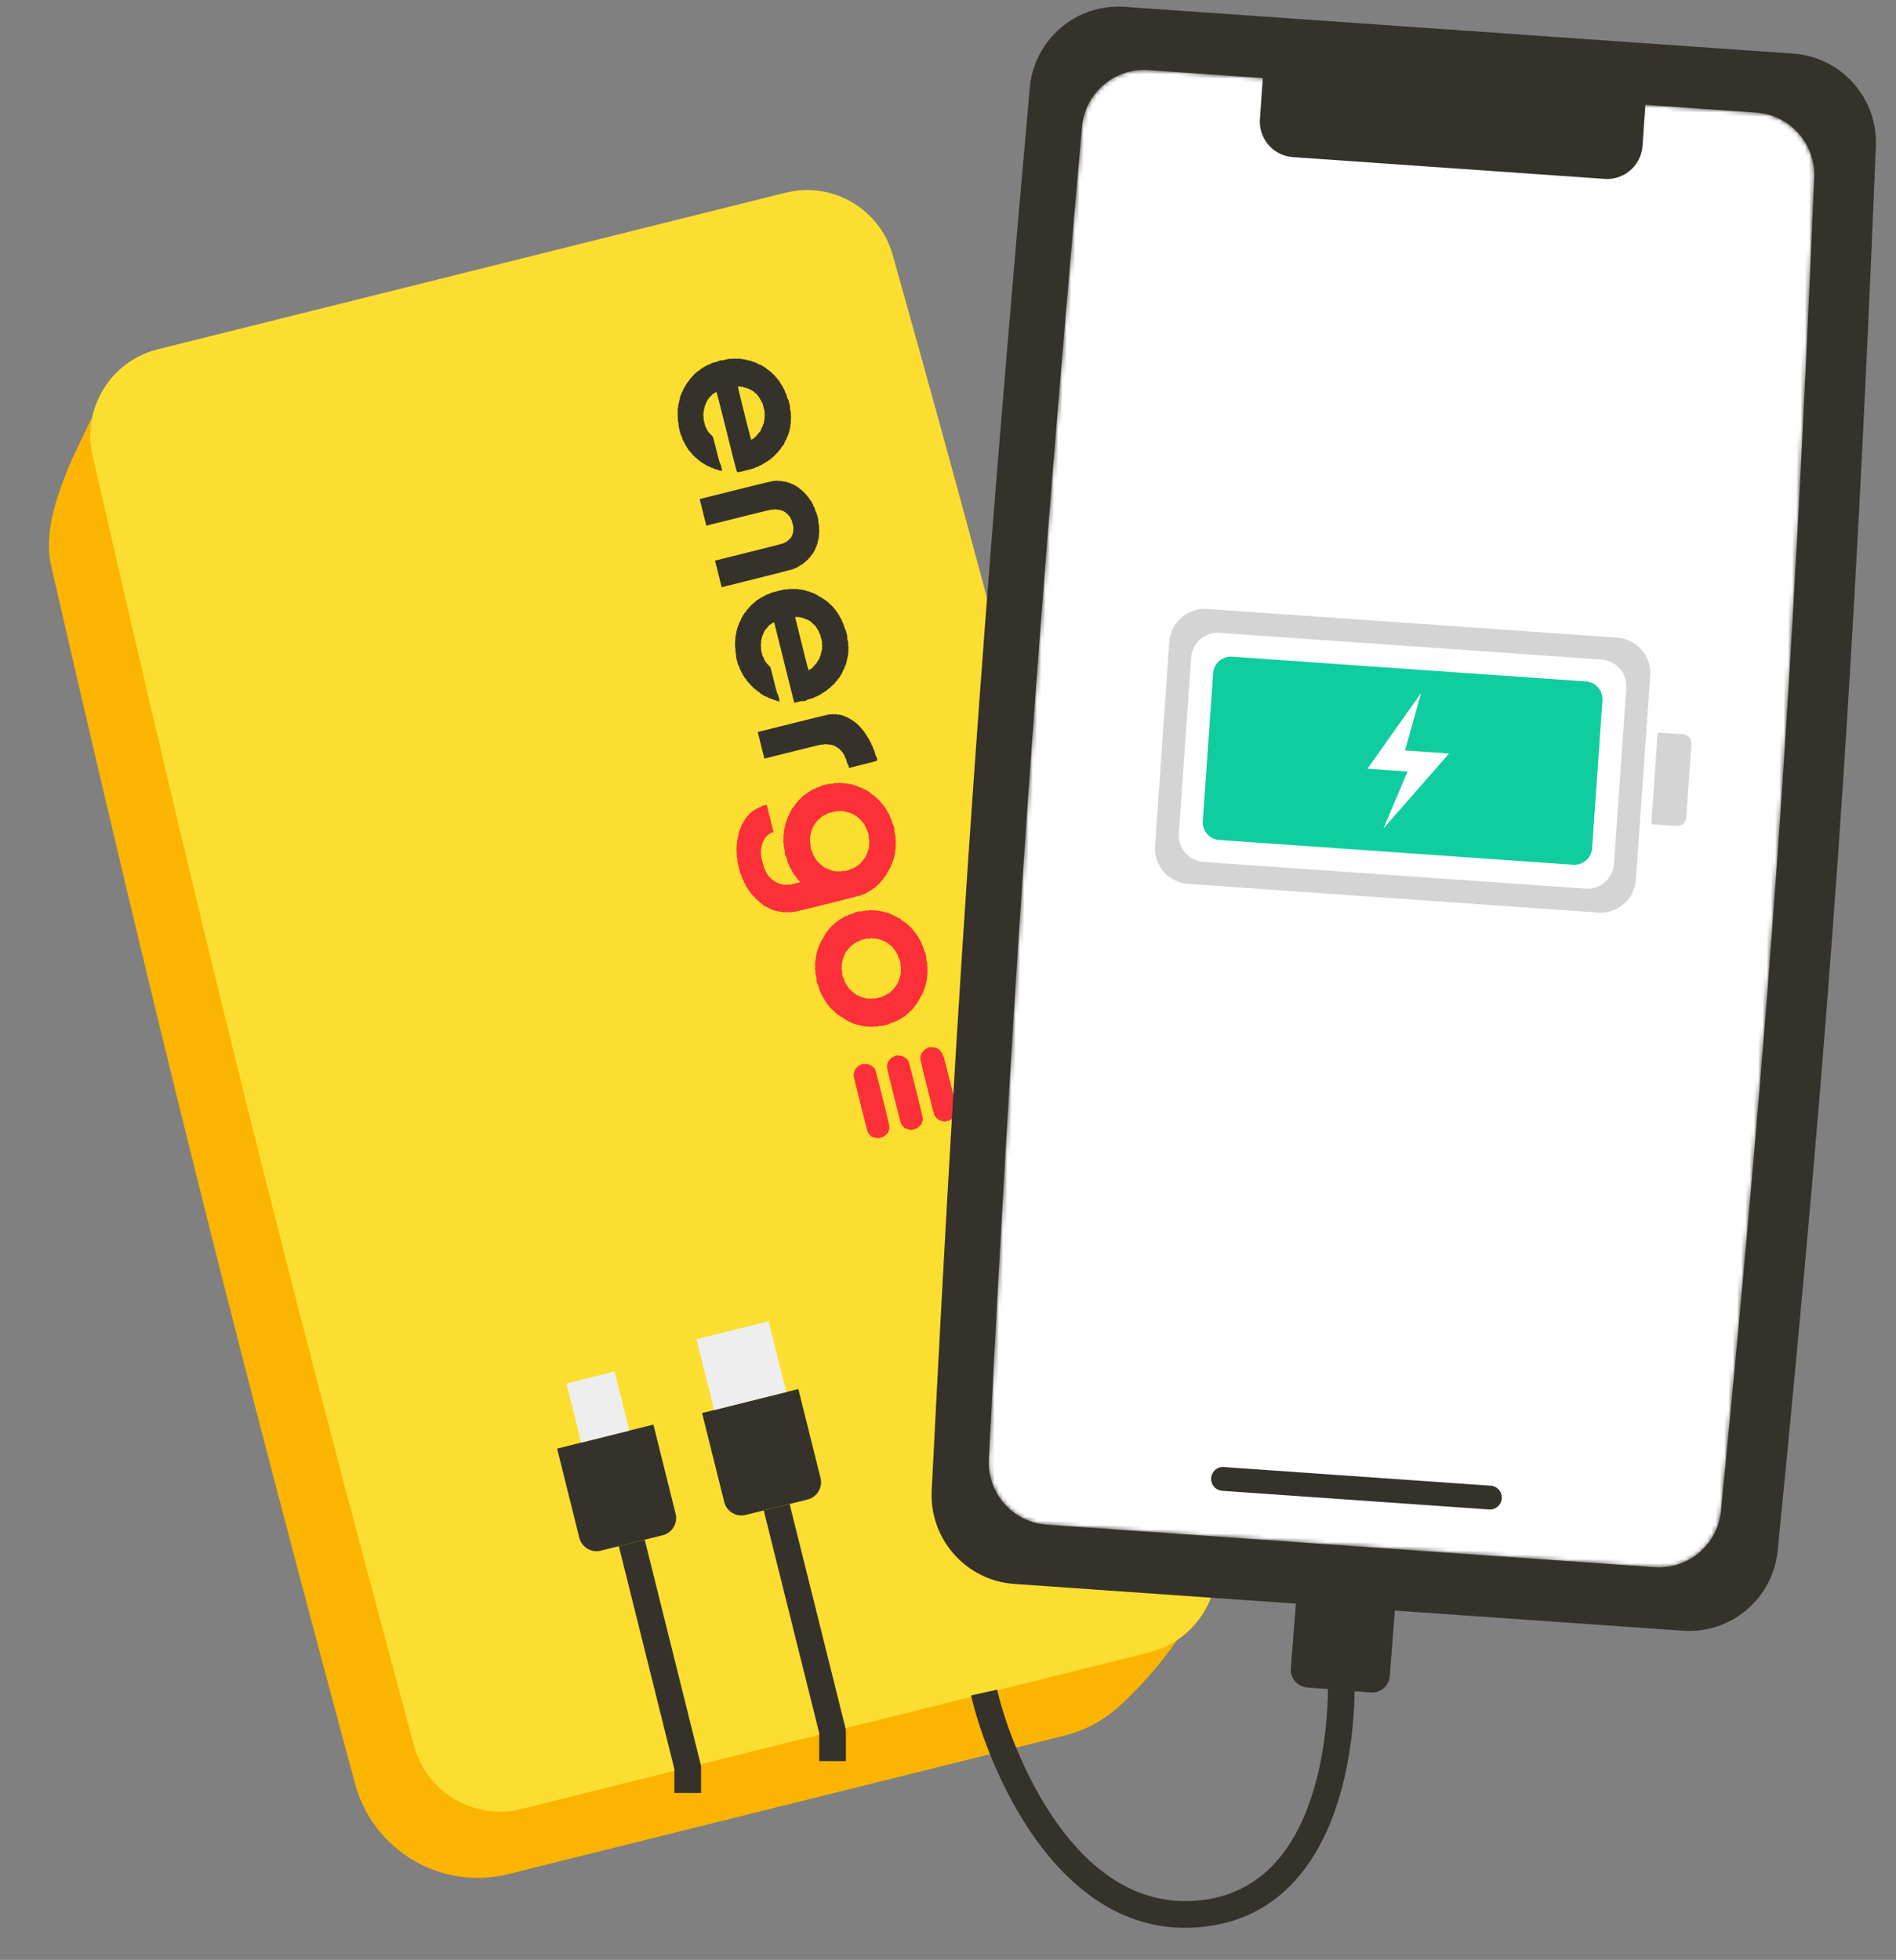 <svg fill="none" height="462" width="447" xmlns="http://www.w3.org/2000/svg" xmlns:xlink="http://www.w3.org/1999/xlink"><rect width="100%" height="100%" fill="#808080" stroke="none"/><mask id="a" height="354" maskUnits="userSpaceOnUse" width="195" x="233" y="16"><path d="m255.084 29.884c.702-7.971 7.661-13.929 15.641-13.37l143.362 10.028c7.92.554 13.965 7.326 13.632 15.261-5.169 123.433-10.467 196.8-21.98 314.406-.774 7.906-7.703 13.776-15.624 13.222l-143.366-10.029c-7.976-.557-14.039-7.421-13.628-15.409 6.239-121.408 11.454-194.796 21.963-314.11z" fill="#fff"/></mask><path d="m12.08 133.474c-1.854-8.07 1.34-16.922 5.085-25.664 3.744-7.494 8.432-19.877 16.23-21.819l131.657-20.911c15.704-3.91 31.699 5.38 36.071 20.967 30.796 109.801 60.051 173.775 83.436 280.421 2.421 11.043-13.241 29.258-21.238 36.218a29.777 29.777 0 0 1 -12.393 6.442l-131.043 32.634c-15.825 3.941-31.919-5.527-36.17-21.278-29.209-108.214-46.888-179.353-71.635-287.01z" fill="#fbb500"/><path d="m21.824 107.388c-2.547-11.13 4.279-22.282 15.353-25.044l148.047-36.924c10.985-2.74 22.175 3.777 25.24 14.68 33.055 117.58 51.024 190.396 75.909 304.584 2.412 11.068-4.41 22.075-15.398 24.815l-148.051 36.927c-11.071 2.761-22.328-3.876-25.306-14.894-31.337-115.968-49.388-188.758-75.794-304.144z" fill="#fcde31"/><path clip-rule="evenodd" d="m210.542 194.374c-.049.012-.16-.292-.273-.746s-.224-.758-.273-.746c-.046.012-.138-.206-.209-.49s-.164-.502-.209-.49c-.045.011-.111-.095-.146-.235-.035-.141-.1-.247-.145-.235-.046.011-.121-.133-.167-.32-.047-.188-.122-.332-.167-.321-.045.012-.111-.094-.146-.235-.035-.14-.1-.246-.145-.235-.045.012-.101-.056-.124-.149-.024-.094-.08-.161-.125-.15s-.101-.056-.124-.15-.079-.161-.124-.15-.101-.056-.125-.15c-.023-.093-.079-.161-.124-.15-.045.012-.101-.056-.124-.149-.024-.094-.08-.161-.125-.15s-.101-.056-.124-.15-.079-.161-.124-.15-.099-.048-.12-.131-.125-.188-.232-.233-.209-.142-.228-.215c-.018-.073-.12-.169-.227-.214s-.207-.134-.223-.197-.259-.255-.541-.427c-.282-.171-.524-.354-.536-.404-.03-.121-1.333-.938-1.45-.909-.049.012-.269-.095-.489-.239-.22-.145-.45-.25-.511-.235-.061.016-.183-.035-.272-.113-.088-.077-.218-.126-.288-.109-.07.018-.2-.031-.288-.109-.088-.077-.226-.124-.306-.104s-.155-.002-.167-.049-.087-.069-.167-.049-.218-.027-.306-.104c-.088-.078-.226-.125-.306-.105s-.156-.002-.167-.049c-.012-.046-.132-.057-.267-.023-.135.033-.255.023-.267-.024s-.095-.067-.185-.045c-.09.023-.173.003-.185-.044s-.132-.057-.267-.024c-.135.034-.255.023-.267-.024-.012-.046-.132-.057-.267-.023-.135.033-.255.023-.267-.024-.011-.047-.132-.058-.267-.024s-.255.023-.267-.024c-.011-.047-.205-.039-.43.017-.226.056-.419.064-.431.017-.012-.05-.294-.017-.676.078-.383.096-.664.128-.677.079-.013-.053-.485.03-1.249.221-.765.191-1.221.338-1.208.391.012.049-.224.147-.552.229-.327.081-.564.179-.552.228.012.047-.197.139-.47.207s-.482.161-.47.208-.09.113-.225.146c-.135.034-.236.1-.224.147s-.089.113-.225.146c-.135.034-.236.1-.224.147s-.089.112-.225.146c-.135.034-.236.1-.224.147.012.046-.052.103-.143.126-.09.022-.154.079-.142.126.012.046-.09.112-.225.146s-.236.1-.224.146c.012.047-.044.102-.125.122-.08.02-.179.126-.221.236s-.141.216-.221.236-.136.075-.125.121c.012.047-.044.102-.124.122s-.18.126-.222.236c-.041.11-.133.214-.203.231-.07.018-.162.122-.203.232-.042.11-.126.212-.187.227-.061.016-.215.217-.341.447-.126.231-.27.429-.32.442-.116.029-.883 1.362-.853 1.483.013.05-.115.324-.283.609-.169.284-.294.568-.278.631s-.031.188-.105.278c-.073.09-.118.223-.1.296s-.027.206-.1.296-.116.232-.095.315c.02.084.001.161-.045.172-.045.011-.062.097-.039.191s.006.179-.039.191c-.045.011-.063.097-.04.19.023.094.006.18-.039.191s-.063.097-.04.191c.024.093.006.179-.039.19-.045.012-.063.097-.04.191.024.094.006.179-.039.191-.045.011-.053.135-.018.276.035.14.026.264-.019.275-.045.012-.062.097-.039.191s.005.18-.04.191-.043.173.003.361c.047.187.048.349.003.361-.045.011-.053.135-.018.275.035.141.027.265-.018.276-.046.012-.025.248.045.532.071.283.091.519.046.531-.049.012.003.361.13.871.127.511.179.86.13.872-.045.011-.034.212.024.446.059.234.143.417.188.406.05-.013.174.348.316.916.141.567.265.928.315.916.046-.012.138.206.209.49s.164.502.209.49c.045-.011.111.095.146.235.035.141.1.246.146.235.045-.011.12.133.166.32.047.188.122.332.167.32.045-.011.111.095.146.235.035.141.1.247.145.235.045-.011.101.057.124.15.024.094.08.161.125.15s.101.056.124.15c.023.093.079.161.124.15.046-.012.111.094.146.235.035.14.101.246.146.235.045-.012.098.047.119.131.021.083.125.188.232.233s.212.15.233.233c.034.139-.072.179-1.273.479-.819.204-1.318.295-1.332.241-.011-.046-.205-.039-.43.017-.226.056-.419.064-.431.017s-.132-.057-.267-.024c-.135.034-.255.023-.267-.023-.012-.047-.095-.067-.185-.045-.09.023-.173.003-.185-.044s-.087-.069-.167-.049-.218-.027-.306-.104c-.088-.078-.208-.129-.267-.115-.149.038-1.642-.914-1.681-1.071-.018-.071-.069-.12-.114-.108-.045.011-.099-.048-.12-.131-.021-.084-.125-.189-.232-.234a.487.487 0 0 1 -.254-.318c-.032-.13-.095-.228-.14-.216-.045.011-.111-.095-.146-.235-.035-.141-.1-.246-.145-.235-.046.011-.13-.171-.188-.405-.059-.235-.143-.417-.188-.406-.052.013-.238-.604-.507-1.682-.268-1.078-.394-1.71-.342-1.723.045-.011.044-.174-.003-.361s-.048-.35-.003-.361.053-.135.018-.276c-.035-.14-.027-.264.018-.275.045-.012.063-.098.04-.191-.024-.094-.006-.18.039-.191s.063-.097.04-.191c-.024-.093-.006-.179.039-.19s.063-.097.04-.191c-.024-.094-.006-.179.039-.191.045-.011.068-.078.05-.149-.042-.168.838-1.7 1-1.74.068-.017.115-.069.103-.116s.053-.104.143-.126c.09-.023.154-.079.142-.126-.011-.047.09-.113.225-.147.135-.033.236-.099.224-.146s.163-.131.388-.187l.41-.102-.806-3.235-.807-3.235-.655.163c-.382.095-.646.199-.634.249.012.046-.163.131-.388.187s-.4.14-.388.187c.011.047-.127.122-.307.167s-.318.12-.306.167-.089.112-.225.146c-.135.034-.236.1-.224.147.012.046-.089.112-.224.146-.136.034-.237.1-.225.146.012.047-.052.104-.143.126-.09.023-.154.08-.142.126.012.047-.044.102-.125.122-.08.02-.179.126-.221.236s-.133.214-.203.231c-.07.018-.162.122-.203.232-.042.11-.124.212-.182.226-.129.032-1.267 1.991-1.233 2.124.012.052-.061.23-.163.395-.103.164-.173.352-.157.417.016.064-.031.191-.104.281s-.116.231-.096.315c.021.083.001.16-.044.171-.045.012-.062.098-.039.191.023.094.005.18-.04.191s-.062.097-.039.191c.023.093.006.179-.04.19-.045.011-.062.097-.039.191s.006.179-.039.191c-.045.011-.063.097-.04.19.023.094.006.18-.039.191s-.063.097-.04.191c.024.093.006.179-.039.19-.045.012-.054.136-.019.276.035.141.027.265-.018.276s-.053.135-.018.276c.035.14.027.264-.018.276-.045.011-.054.135-.019.276.035.14.027.264-.018.275-.045.012-.043.174.003.361.047.188.048.35.003.361s-.034.212.024.446c.059.234.07.435.025.446-.047.012-.019.276.066.617.085.34.114.604.067.616-.052.013.074.645.342 1.723.269 1.078.455 1.695.507 1.682.046-.011.145.235.23.576.085.34.184.587.23.575.045-.011.13.171.188.406.059.234.143.416.188.405s.12.133.167.32.122.331.167.32.11.094.145.235c.035.14.101.246.146.235s.111.094.146.235c.035.14.1.246.145.235s.101.056.124.15c.024.093.08.161.125.15.045-.012.11.094.145.234.035.141.101.247.146.235.045-.011.101.057.124.15.024.094.079.161.125.15.045-.011.098.048.119.131s.125.188.232.233c.107.046.212.15.232.234.021.083.075.142.12.131s.099.048.12.131.125.188.232.233.209.142.227.215c.019.073.121.169.228.214s.207.134.223.198c.016.063.213.226.438.361s.42.288.433.34c.03.122.711.55.828.521.05-.013.317.124.595.303.278.18.554.314.615.299s.182.036.271.114c.088.077.226.124.306.104s.155.002.167.049c.011.047.095.067.185.044.09-.022.173-.002.185.044.011.047.095.067.185.045.09-.023.173-.003.185.044.011.047.095.067.185.044.09-.022.173-.002.185.044.011.047.132.058.267.024.135-.033.255-.023.267.024.011.047.095.067.185.044.09-.022.173-.002.185.045.011.047.168.048.348.003.181-.045.338-.043.349.004.012.046.169.048.349.003s.337-.043.349.003c.012.048.239.031.512-.037s.501-.085.513-.037c.014.056 2.779-.603 8.129-1.938 5.351-1.334 8.101-2.051 8.087-2.107-.012-.047.197-.14.47-.208s.482-.16.47-.207.126-.122.306-.167c.181-.045.318-.12.307-.167-.012-.047.089-.113.224-.146.135-.034.236-.1.225-.147-.012-.047.089-.113.224-.146.135-.034.236-.1.225-.147-.012-.046.089-.112.224-.146s.236-.1.225-.146c-.012-.047.052-.104.142-.126.09-.023.154-.08.143-.126-.012-.047.052-.104.142-.126.09-.023.155-.08.143-.126-.012-.047.052-.104.143-.126.09-.023.154-.08.142-.126-.012-.047.044-.102.125-.122.08-.02.179-.126.221-.236s.133-.214.203-.231c.07-.018.162-.122.203-.232.042-.11.127-.212.189-.228.062-.015.187-.169.279-.341.091-.172.206-.322.256-.335.119-.029 1.614-2.631 1.583-2.754-.013-.052.061-.229.163-.394s.173-.353.157-.417c-.016-.065.031-.191.104-.281s.118-.223.1-.296.027-.207.1-.297c.074-.09.117-.231.096-.315-.021-.083-.001-.16.044-.172.045-.011.063-.097.039-.19-.023-.094-.005-.18.04-.191s.063-.097.039-.191c-.023-.093-.005-.179.04-.19.045-.012.053-.136.018-.276-.035-.141-.027-.265.018-.276s.063-.097.04-.191c-.024-.093-.006-.179.039-.19.045-.012.053-.136.018-.276-.035-.141-.026-.265.019-.276s.053-.135.018-.276c-.035-.14-.027-.264.018-.276.045-.011.044-.173-.003-.361-.047-.187-.048-.349-.003-.36.045-.012.034-.212-.024-.447-.058-.234-.069-.434-.024-.446.049-.012-.003-.361-.13-.871-.128-.511-.18-.86-.131-.872.048-.012.011-.304-.088-.702-.099-.397-.204-.672-.251-.66zm7.468 29.966c-.048.012-.159-.292-.272-.746-.114-.454-.225-.758-.273-.746-.046.012-.139-.206-.209-.49-.071-.284-.164-.502-.21-.49-.045.011-.11-.095-.145-.235-.035-.141-.101-.246-.146-.235s-.12-.133-.167-.32c-.046-.188-.121-.332-.166-.32-.045.011-.101-.057-.125-.15-.023-.094-.079-.161-.124-.15s-.111-.095-.146-.235-.1-.246-.145-.235-.101-.056-.124-.15c-.024-.093-.08-.161-.125-.15-.045.012-.101-.056-.124-.149-.023-.094-.079-.162-.124-.15-.045.011-.101-.057-.125-.15-.023-.094-.079-.161-.124-.15s-.101-.056-.124-.15c-.024-.093-.08-.161-.125-.15-.045.012-.099-.047-.119-.131-.021-.083-.126-.188-.233-.233-.106-.045-.207-.135-.223-.199-.016-.065-.167-.197-.335-.295-.167-.097-.316-.221-.329-.275-.014-.054-.302-.269-.641-.477-.339-.209-.627-.422-.64-.475-.031-.124-.292-.288-.411-.258-.051.013-.367-.153-.702-.367-.335-.215-.652-.38-.704-.367s-.227-.066-.388-.175-.344-.185-.406-.17c-.062.016-.185-.035-.273-.113-.088-.077-.226-.124-.306-.104-.081.02-.156-.002-.167-.049-.012-.047-.095-.067-.185-.044-.09.022-.174.002-.185-.044-.012-.047-.095-.067-.185-.045-.09.023-.174.003-.185-.044-.012-.047-.095-.067-.185-.044-.09.022-.174.002-.185-.044-.012-.047-.095-.067-.185-.045-.091.023-.174.003-.185-.044-.012-.047-.132-.058-.267-.024s-.256.023-.267-.024c-.012-.047-.095-.066-.185-.044s-.174.003-.185-.044c-.012-.047-.169-.049-.349-.004s-.337.044-.349-.003-.132-.058-.267-.024-.255.023-.267-.024-.239-.03-.512.038-.501.084-.513.037c-.012-.05-.321-.01-.758.099s-.746.149-.758.098c-.013-.05-.322-.01-.759.099s-.728.219-.716.269c.013.051-.279.16-.716.269-.436.109-.728.219-.715.269.011.047-.198.14-.471.208-.272.068-.481.16-.47.207.012.047-.089.113-.224.147s-.236.099-.225.146c.012.047-.126.122-.306.167s-.318.12-.306.167c.011.047-.053.103-.143.126-.09.022-.154.079-.143.126.012.047-.089.113-.224.146-.135.034-.236.1-.224.147.011.047-.053.103-.143.126-.09.022-.154.079-.143.126.012.047-.052.103-.142.126-.09.022-.154.079-.143.126.012.046-.052.103-.142.126-.09.022-.155.079-.143.126.012.046-.052.103-.143.126-.09.022-.154.079-.142.126.012.046-.044.101-.125.121-.08.02-.179.126-.221.236s-.126.213-.188.228-.188.169-.279.341-.207.323-.257.335c-.127.032-1.855 3.058-1.822 3.192.015.06-.032.183-.106.273-.073.09-.12.216-.104.281.017.064-.054.252-.157.417-.102.165-.17.361-.152.436.019.075-.003.145-.048.156-.045.012-.063.097-.039.191.023.094.005.18-.04.191s-.063.097-.039.19c.023.094.005.18-.04.191s-.062.097-.039.191.005.179-.04.191c-.045.011-.062.097-.039.19.023.094.006.18-.04.191-.045.011-.053.135-.018.276.035.14.027.264-.018.276-.045.011-.063.097-.039.19.023.094.005.18-.04.191s-.044.174.003.361.048.35.003.361-.044.174.003.361.048.35.003.361-.034.212.024.446c.059.234.069.435.024.446-.049.012.003.361.131.872.127.51.179.859.13.871-.046.012-.025.248.045.532.071.283.164.501.21.49.049-.012.173.348.315.916.141.568.265.928.315.916.045-.011.13.171.188.405s.143.417.188.405c.045-.011.12.133.167.321.047.187.122.331.167.32.045-.012.11.094.145.235.035.14.101.246.146.235.045-.012.11.094.145.235.035.14.101.246.146.235.045-.012.11.094.145.235.035.14.101.246.146.234.045-.011.101.057.124.15.024.094.08.161.125.15s.101.056.124.15.079.161.124.15.101.056.125.15c.023.093.079.161.124.149.045-.011.099.048.12.132.02.083.125.188.232.233s.209.141.227.214.121.17.228.215.209.142.227.214c.018.073.121.17.228.215.106.045.206.131.221.192.033.133 2.979 1.994 3.107 1.962.05-.013.222.066.384.175.161.109.344.186.406.17.062-.015.185.036.273.113.088.078.226.125.306.105s.155.002.167.048c.012.047.095.067.185.045.09-.023.174-.003.185.044.012.047.095.067.185.044.09-.022.174-.002.185.044.012.047.095.067.185.045.09-.023.174-.003.185.044.012.047.095.067.185.044.09-.022.174-.002.185.045.012.046.095.066.185.044.09-.023.174-.003.185.044.012.047.132.058.267.024s.255-.023.267.024.132.057.267.024c.135-.034.255-.023.267.023.012.047.169.049.349.004s.337-.043.349.003c.011.047.205.04.43-.017.225-.056.419-.063.431-.017.012.05.294.017.676-.078.383-.095.664-.128.677-.078.013.052.43-.017 1.086-.181.655-.163 1.056-.298 1.043-.35-.012-.05.252-.154.634-.249s.646-.199.634-.248c-.012-.047.163-.131.388-.188.225-.056.4-.14.389-.187-.012-.047.126-.122.306-.167s.318-.12.306-.167c-.011-.046.09-.112.225-.146s.236-.1.224-.146c-.011-.047.09-.113.225-.147s.236-.099.224-.146.053-.104.143-.126c.09-.023.154-.079.142-.126-.011-.047.053-.104.143-.126.09-.023.154-.079.142-.126-.011-.047.053-.104.143-.126.09-.023.154-.079.143-.126-.012-.047.052-.104.142-.126.09-.023.154-.079.143-.126-.012-.047.052-.104.142-.126.09-.023.155-.079.143-.126s.044-.102.124-.122c.081-.02.18-.126.222-.236.041-.109.126-.212.188-.228.062-.015.188-.168.279-.34s.207-.323.257-.336c.127-.031 1.855-3.058 1.822-3.191-.016-.06.032-.183.105-.273.074-.09.119-.224.101-.297-.019-.073.026-.206.1-.296.073-.09.118-.223.1-.296s.027-.206.1-.296.116-.232.095-.315c-.02-.084 0-.161.045-.172.045-.012.062-.097.039-.191s-.006-.179.039-.191c.046-.011.063-.097.04-.19-.023-.094-.006-.18.039-.191s.063-.097.04-.191c-.023-.093-.006-.179.039-.19.045-.012.054-.136.019-.276-.035-.141-.027-.265.018-.276s.053-.135.018-.276c-.035-.14-.027-.264.018-.276.045-.011.054-.135.019-.276-.035-.14-.027-.264.018-.275.045-.012.044-.174-.003-.361-.047-.188-.048-.35-.003-.361s.034-.212-.024-.446c-.059-.234-.07-.435-.025-.446.049-.013.005-.333-.109-.787-.113-.454-.157-.775-.109-.787.049-.012.004-.332-.109-.786s-.224-.758-.273-.746zm4.388 24.586c-.045.011-.129-.171-.188-.405-.058-.235-.143-.417-.188-.406-.045.012-.101-.056-.124-.149-.023-.094-.079-.162-.124-.15-.045.011-.097-.038-.114-.109-.056-.223-1.137-.845-1.369-.787-.114.028-.216.013-.228-.034-.011-.047-.132-.058-.267-.024s-.255.023-.267-.024c-.011-.047-.205-.039-.43.017-.226.056-.4.141-.389.188.012.046-.126.121-.306.166s-.318.12-.306.167c.011.047-.053.104-.143.126-.09.023-.154.079-.142.126.011.047-.036.099-.104.116-.163.041-.678.937-.636 1.106.018.072-.004.139-.049.15-.045.012-.063.097-.04.191.024.094.006.18-.039.191-.054.013.498 2.347 1.615 6.831 1.118 4.483 1.726 6.803 1.78 6.79.045-.011.101.056.124.15.023.093.079.161.124.149.045-.011.099.048.12.132.021.083.125.188.232.233s.211.15.232.233c.022.089.099.137.184.115.08-.02.218.027.306.105.088.077.226.124.306.104s.155.002.167.049.095.067.185.044c.09-.022.173-.002.185.045.013.051.349.003.84-.12.492-.122.811-.238.798-.289-.012-.047.081-.111.206-.142a.456.456 0 0 0 .304-.256c.041-.11.124-.212.184-.227.14-.035.414-.512.378-.658-.015-.062.032-.186.105-.276s.116-.232.096-.315c-.021-.084-.001-.161.044-.172.045-.012.025-.248-.046-.532-.07-.283-.091-.519-.045-.531.054-.013-.427-2.063-1.404-5.979-.976-3.916-1.513-5.953-1.567-5.939zm-17.577-51.679c-.047.012-.018.276.066.617.085.34.114.604.067.616-.045.011-.053.136-.018.276s.027.265-.018.276-.054.135-.019.276c.035.14.027.264-.018.275-.045.012-.063.097-.039.191.023.094.005.18-.04.191s-.065.088-.044.172c.021.083-.022.225-.095.315-.074.09-.12.216-.104.281.016.064-.055.252-.157.417-.103.165-.176.343-.163.396.032.125-.368.821-.489.851-.051.013-.167.164-.259.336-.091.172-.216.325-.278.341-.062.015-.147.118-.189.228-.041.11-.141.216-.221.236s-.136.075-.125.121c.012.047-.052.104-.142.126-.09.023-.154.079-.143.126.012.047-.089.113-.224.147-.135.033-.236.099-.225.146.012.047-.089.113-.224.147-.135.033-.236.099-.225.146.012.049-.224.146-.552.228-.327.082-.564.18-.552.228.013.051-.279.16-.716.269-.436.109-.745.149-.758.099-.012-.047-.24-.031-.513.037-.272.068-.5.085-.512.038s-.169-.049-.349-.004-.337.044-.349-.003c-.011-.047-.132-.058-.267-.024s-.255.023-.267-.024c-.011-.047-.094-.067-.185-.044-.09.022-.173.002-.185-.044-.011-.047-.086-.069-.166-.049-.081.02-.218-.027-.307-.105-.088-.077-.211-.128-.273-.112-.062.015-.245-.061-.406-.17s-.335-.188-.386-.175c-.121.03-.8-.397-.832-.522-.013-.053-.161-.176-.329-.274-.168-.097-.318-.23-.334-.294-.016-.065-.117-.155-.224-.2s-.211-.15-.232-.233-.075-.142-.12-.131-.101-.056-.124-.15-.079-.161-.124-.15c-.045.012-.111-.094-.146-.235-.035-.14-.1-.246-.145-.235-.045.012-.111-.094-.146-.235-.035-.14-.1-.246-.145-.235-.047.012-.146-.235-.231-.575-.085-.341-.184-.587-.23-.576-.047.012-.146-.235-.231-.575-.085-.341-.113-.605-.066-.616.046-.012.018-.276-.067-.617-.085-.34-.113-.604-.067-.616.045-.011.044-.174-.003-.361-.046-.187-.048-.35-.003-.361s.063-.097.04-.191c-.023-.093-.006-.179.039-.19.045-.012.063-.097.04-.191-.024-.094-.006-.18.039-.191s.063-.097.04-.19c-.024-.094-.006-.18.039-.191s.065-.089.044-.172c-.02-.083.023-.225.096-.315s.121-.213.106-.274c-.036-.144.848-1.682.986-1.717.059-.014.14-.116.182-.226s.141-.216.221-.236c.081-.02.137-.074.125-.121s.052-.104.142-.126c.091-.023.155-.079.143-.126s.053-.104.143-.126c.09-.023.154-.079.142-.126-.011-.047.053-.104.143-.126.09-.023.154-.079.142-.126-.011-.047.09-.113.225-.147.135-.033.236-.099.224-.146-.011-.047.163-.131.389-.187.225-.056.4-.141.388-.188-.013-.053.443-.2 1.207-.391s1.237-.274 1.25-.221c.011.046.205.039.43-.017.226-.057.42-.064.431-.017.012.046.132.057.267.023.135-.033.255-.022.267.024.012.047.095.067.185.045.09-.023.173-.003.185.044s.095.067.185.044c.09-.022.173-.002.185.044.012.047.095.067.185.045.09-.023.173-.003.185.044s.087.069.167.049.218.027.306.104c.088.078.208.129.267.115.138-.035 1.641.908 1.677 1.052.015.061.115.147.222.192s.211.15.232.233c.021.084.074.143.119.131.045-.011.101.057.125.15.023.094.079.161.124.15s.101.056.124.15c.024.094.08.161.125.15s.101.056.124.15c.023.093.079.161.124.149.045-.011.12.133.167.321.047.187.122.331.167.32.045-.012.138.206.209.49s.164.502.209.49c.048-.012.153.264.252.661s.136.69.088.701zm7.469 29.967c-.047.011-.019.275.066.616s.114.605.067.616c-.045.012-.053.136-.018.276.035.141.026.265-.019.276s-.053.135-.018.276c.035.14.027.264-.018.276-.045.011-.063.097-.04.19.024.094.006.18-.039.191s-.065.089-.044.172c.02.083-.022.225-.096.315-.073.09-.118.223-.1.296s-.027.206-.1.296-.121.214-.106.275c.034.135-.6 1.258-.729 1.29-.05.013-.166.164-.257.336-.091.171-.225.327-.297.345s-.121.071-.11.118c.012.046-.052.103-.142.126-.09.022-.155.079-.143.126.012.046-.052.103-.142.126-.091.022-.155.079-.143.126.012.046-.053.103-.143.126-.09.022-.154.079-.142.126.011.046-.126.121-.307.166-.18.045-.318.12-.306.167s-.163.131-.388.187c-.225.057-.4.141-.388.188.013.052-.389.187-1.044.35-.655.164-1.073.233-1.086.181-.011-.047-.205-.039-.431.017-.225.056-.419.064-.43.017-.012-.047-.169-.049-.349-.004s-.337.044-.349-.003-.095-.067-.185-.044c-.09.022-.173.002-.185-.045-.012-.046-.095-.066-.185-.044-.09.023-.173.003-.185-.044s-.095-.067-.185-.044c-.09.022-.173.002-.185-.045s-.08-.07-.152-.052-.263-.057-.424-.166-.335-.188-.385-.175c-.128.032-1.216-.662-1.249-.797-.015-.061-.115-.147-.222-.192s-.21-.142-.228-.215-.12-.169-.227-.214-.212-.15-.232-.234c-.021-.083-.075-.142-.12-.131s-.101-.056-.124-.15c-.024-.093-.08-.161-.125-.149-.045.011-.11-.095-.145-.235-.035-.141-.101-.247-.146-.235-.045.011-.11-.095-.145-.235-.035-.141-.101-.247-.146-.235-.047.011-.145-.235-.23-.576-.085-.34-.184-.587-.231-.575-.046.011-.145-.235-.23-.576-.085-.34-.113-.605-.067-.616.047-.012.019-.276-.066-.617-.085-.34-.114-.604-.067-.616.045-.011.053-.135.018-.276-.035-.14-.026-.264.019-.276.045-.011.053-.135.018-.275-.035-.141-.027-.265.018-.276s.063-.097.039-.191c-.023-.093-.005-.179.04-.191.045-.011.063-.097.039-.19-.023-.094-.005-.18.04-.191s.067-.082.048-.156c-.019-.075.05-.272.152-.436.103-.165.176-.343.163-.396-.034-.133.617-1.246.747-1.278.059-.015.141-.117.182-.226.042-.11.133-.214.204-.232.07-.017.161-.122.203-.232.042-.109.141-.216.221-.236s.136-.074.125-.121c-.012-.047.052-.104.142-.126.09-.023.155-.079.143-.126s.089-.113.224-.146c.135-.034.237-.1.225-.147s.089-.113.224-.146c.135-.034.236-.1.225-.147-.012-.047.197-.139.47-.207s.482-.161.47-.208c-.013-.052.334-.174.88-.31s.909-.191.922-.139c.012.047.239.03.512-.038s.501-.085.513-.037c.012.047.132.057.267.024.135-.034.255-.023.267.023.012.047.132.058.267.024.135-.033.255-.023.267.024.011.047.095.067.185.044.09-.022.173-.002.185.045.011.046.095.066.185.044.09-.023.173-.003.185.044.011.047.08.071.152.053s.263.056.424.165.334.188.385.175c.12-.029 1.214.658 1.245.782.013.052.161.175.329.273.168.097.321.238.339.313.019.075.071.127.116.116.045-.012.101.056.124.149.024.094.08.162.125.15.045-.011.101.056.124.15s.079.161.124.15.111.094.146.235c.035.14.1.246.146.235.045-.011.11.094.145.235.035.14.101.246.146.235.046-.012.145.235.23.575.085.341.184.588.23.576.047-.012.146.235.231.575.085.341.113.605.067.617zm1.87 22.862c-.045.012-.101-.056-.124-.15-.023-.093-.079-.161-.124-.149-.045.011-.097-.038-.115-.11-.042-.169-.917-.718-1.08-.678-.068.018-.134-.007-.146-.053-.012-.047-.095-.067-.185-.045-.09.023-.173.003-.185-.044s-.132-.058-.267-.024-.255.023-.267-.024c-.011-.047-.205-.039-.43.017-.226.056-.4.141-.389.188.012.046-.126.121-.306.166s-.318.12-.306.167c.011.047-.053.104-.143.126-.09.023-.154.079-.143.126.012.047-.035.099-.103.116-.163.041-.678.937-.636 1.106.018.072-.004.139-.049.15-.046.012-.063.097-.04.191s.006.18-.039.191c-.054.013.498 2.347 1.615 6.831 1.118 4.483 1.726 6.803 1.779 6.79.046-.011.109.086.141.216.035.139.14.27.254.318.107.045.207.133.222.195.039.155.506.438.661.399.07-.017.136.007.148.053.012.047.095.067.185.045.09-.023.173-.003.185.044s.095.067.185.044c.09-.022.173-.002.185.045.013.051.349.003.84-.12.491-.122.811-.238.798-.289-.012-.047.052-.103.142-.126.09-.022.155-.079.143-.126s.052-.103.143-.126c.09-.022.154-.079.142-.126s.036-.099.105-.117c.155-.038.436-.507.397-.662-.016-.062.032-.186.105-.276s.116-.232.095-.316c-.02-.083-.001-.16.045-.171.053-.014-.506-2.376-1.637-6.916-1.132-4.541-1.747-6.889-1.801-6.876zm-7.862 1.961c-.045.012-.101-.056-.124-.15-.024-.093-.08-.161-.125-.149-.045.011-.096-.038-.114-.11-.042-.169-.917-.718-1.08-.678-.069.018-.134-.007-.146-.054-.012-.046-.095-.066-.185-.044-.09.023-.173.003-.185-.044s-.169-.048-.349-.004c-.18.045-.337.044-.349-.003-.011-.047-.168-.048-.349-.003-.18.045-.318.12-.306.166.012.047-.126.122-.306.167s-.318.12-.307.167c.012.047-.052.104-.142.126-.09.023-.154.079-.143.126.012.047-.035.099-.104.116-.162.041-.677.937-.635 1.106.018.071-.005.139-.05.15-.045.012-.062.097-.039.191s.006.18-.04.191c-.053.013.499 2.347 1.616 6.831 1.117 4.483 1.725 6.803 1.779 6.79.045-.011.109.086.141.216.035.139.139.27.254.318.106.045.207.133.222.195.039.155.506.438.661.399.07-.017.136.007.148.053.011.047.095.067.185.045.09-.023.173-.003.185.044.011.047.095.067.185.044.09-.022.173-.002.185.045.012.051.349.003.84-.12.491-.122.81-.238.798-.289-.012-.047.052-.103.142-.126.09-.022.155-.079.143-.126s.052-.103.142-.126c.091-.022.155-.079.143-.126s.036-.099.105-.117c.155-.038.435-.507.397-.662-.016-.062.032-.187.105-.276a.488.488 0 0 0 .074-.401c-.032-.13-.022-.245.023-.257.054-.013-.498-2.347-1.616-6.831-1.117-4.483-1.725-6.803-1.779-6.79z" fill="#fc3039" fill-rule="evenodd"/><path clip-rule="evenodd" d="m185.748 94.065c-.048.012-.157-.282-.267-.722s-.218-.734-.267-.722c-.046.012-.137-.199-.206-.474-.068-.275-.16-.485-.205-.474-.046.011-.12-.128-.165-.31-.045-.18-.119-.32-.165-.308-.045.01-.11-.091-.143-.227-.034-.136-.099-.238-.144-.227-.046.011-.111-.09-.144-.227-.034-.136-.099-.238-.144-.227-.046.011-.11-.09-.144-.227-.034-.136-.099-.238-.144-.226-.046.01-.101-.054-.124-.145-.022-.09-.078-.156-.123-.144-.045.011-.101-.054-.124-.145-.022-.09-.078-.155-.123-.144s-.101-.054-.123-.144c-.023-.091-.079-.156-.124-.145-.045.012-.101-.053-.123-.144-.023-.09-.078-.156-.124-.145-.045.012-.099-.045-.119-.126-.02-.08-.124-.181-.23-.224-.107-.043-.209-.136-.227-.207-.017-.07-.119-.163-.226-.206s-.207-.128-.222-.19c-.016-.061-.212-.217-.436-.346-.225-.13-.419-.276-.431-.325-.03-.118-1.535-1.024-1.653-.995-.049.013-.269-.09-.488-.228-.22-.138-.449-.239-.511-.223-.061.015-.183-.033-.271-.108-.088-.074-.218-.12-.288-.103-.071.018-.2-.029-.288-.103-.088-.075-.226-.12-.307-.1-.08.021-.155 0-.167-.045-.011-.045-.094-.064-.185-.041-.09.022-.174.004-.185-.042-.011-.045-.095-.064-.185-.041-.091.022-.174.004-.185-.042-.012-.045-.095-.064-.186-.041-.09.023-.174.004-.185-.041-.011-.046-.094-.064-.185-.042-.091.023-.174.004-.185-.041-.012-.046-.132-.055-.268-.021s-.256.025-.267-.02c-.012-.046-.095-.065-.185-.042-.091.022-.174.004-.186-.042-.011-.045-.168-.045-.349 0-.182.045-.339.045-.35 0-.012-.046-.169-.046-.35 0-.181.044-.339.044-.35-.001s-.206-.036-.432.02c-.227.057-.421.066-.432.02-.013-.05-.433.02-1.091.185-.659.164-1.078.235-1.091.184-.011-.045-.095-.064-.185-.041-.091.023-.155.078-.144.123.012.05-.364.179-.968.33-.603.15-.979.278-.967.328.012.046-.199.138-.473.206-.275.068-.485.16-.474.206.012.045-.127.119-.308.164s-.32.12-.309.165-.091.11-.227.144c-.135.034-.237.099-.226.144s-.091.11-.226.144c-.136.034-.238.099-.227.144.012.045-.053.1-.144.123-.09.023-.155.079-.144.124s-.091.11-.226.144c-.136.034-.238.099-.227.144.011.046-.053.101-.144.124-.09.022-.155.078-.144.123.011.046-.054.101-.144.124-.091.022-.156.078-.144.123.011.046-.046.1-.126.12-.081.02-.182.123-.224.23-.043.107-.135.21-.206.227s-.163.12-.206.226c-.043.107-.128.207-.189.223-.062.015-.217.212-.346.436-.129.225-.275.42-.324.431-.117.03-1.269 1.95-1.24 2.067.013.05-.09.27-.228.489-.137.22-.237.45-.222.51.015.063-.033.185-.107.273s-.119.226-.099.306c.021.081 0 .156-.045.168-.046.011-.064.094-.042.185.023.09.004.174-.041.186-.045.01-.064.094-.041.185.023.09.004.174-.041.185-.046.012-.064.095-.041.186.022.09.004.174-.042.185-.045.012-.064.095-.041.186.023.09.004.174-.041.185s-.064.095-.041.186c.022.09.004.174-.042.185-.045.011-.054.132-.02.268s.024.257-.021.268-.064.095-.041.185c.022.091.004.174-.041.186-.046.011-.046.169 0 .35.045.182.045.34-.001.35-.045.012-.045.17 0 .35.045.182.045.34 0 .351s-.036.206.021.433c.056.227.065.422.02.433-.048.012-.014.295.082.68s.13.668.082.68c-.051.013.041.515.247 1.34.205.825.359 1.312.411 1.299.047-.012.144.227.226.556.082.33.179.569.226.557.045-.011.12.128.165.309.045.182.119.321.164.31.046-.012.12.128.165.309s.119.321.164.309c.046-.011.11.091.144.227s.099.238.144.227c.046-.011.11.091.144.227s.099.238.144.227c.045-.012.101.053.124.144.022.091.078.156.123.144.045-.011.101.054.123.145.023.09.079.155.124.144s.101.054.123.145c.023.09.078.155.124.144.045-.011.101.054.123.144.023.091.078.156.124.145.045-.012.098.045.118.126.021.081.124.182.231.224.107.043.209.136.227.207.017.07.119.163.226.206s.207.129.223.191c.015.063.165.19.332.283.168.094.315.211.328.262.03.119 1.947 1.273 2.066 1.243.05-.012.223.063.384.167.161.105.337.179.391.166.054-.014.23.06.391.165.161.104.352.175.424.157s.141.004.152.049c.011.046.087.066.167.046.081-.02.218.025.306.099.088.075.226.119.307.099.08-.02.155.001.167.046.011.045.131.055.267.021l.247-.062-.205-.824c-.124-.495-.239-.817-.288-.804-.054.013-.363-1.107-.884-3.196s-.83-3.208-.884-3.195c-.045.011-.099-.045-.119-.126s-.124-.182-.231-.225c-.106-.042-.21-.143-.23-.224-.021-.081-.074-.138-.119-.126-.046.011-.101-.054-.124-.145-.022-.09-.078-.155-.123-.144s-.11-.091-.144-.227-.099-.238-.144-.227c-.045.012-.119-.128-.165-.309-.045-.181-.119-.321-.164-.309-.051.012-.192-.42-.37-1.134-.178-.715-.257-1.162-.206-1.175.046-.011.036-.206-.02-.433-.057-.227-.066-.421-.02-.433.045-.011.054-.132.02-.268s-.024-.256.021-.267c.045-.012.064-.095.041-.186-.023-.09-.004-.174.041-.185.046-.012.064-.095.042-.186-.023-.09-.005-.174.041-.185.045-.012.064-.095.041-.186-.023-.09-.004-.174.041-.185s.066-.087.046-.167c-.02-.081.024-.22.098-.307.075-.088.123-.208.109-.267-.038-.15.871-1.641 1.023-1.68.068-.016.115-.067.104-.113-.011-.045.045-.099.126-.119.08-.02.181-.124.224-.23a.462.462 0 0 1 .306-.252c.126-.032.22-.095.208-.14-.011-.045.091-.11.227-.144s.238-.099.226-.144a.086.086 0 0 1 .062-.103c.054-.014.881 3.183 2.437 9.426 2.013 8.078 2.376 9.46 2.501 9.536.12.072.527-.006 2.17-.416 1.294-.323 2.016-.534 2.002-.587-.011-.046.2-.137.474-.206.274-.068.485-.16.473-.205-.011-.046.165-.129.391-.185.227-.057.403-.14.391-.186-.011-.045.091-.11.227-.144s.238-.098.226-.144c-.011-.045.091-.11.227-.144s.237-.098.226-.144c-.011-.045.091-.11.227-.144.135-.034.237-.099.226-.144s.091-.11.226-.144c.136-.034.238-.099.227-.144-.012-.045.053-.101.144-.124.09-.022.155-.078.144-.123s.054-.101.144-.124c.091-.022.155-.078.144-.123s.054-.101.144-.124c.091-.022.156-.078.144-.123-.011-.046.046-.099.126-.119.081-.02.182-.124.224-.231.043-.107.144-.211.224-.231.081-.02.138-.074.126-.119-.011-.046.039-.097.111-.116.073-.018.208-.17.301-.337.093-.168.212-.316.265-.329s.23-.254.394-.536.339-.523.389-.535c.119-.03.402-.501.372-.62-.012-.051.118-.319.289-.596s.301-.547.288-.6c-.014-.053.061-.228.165-.389s.177-.344.161-.406c-.015-.063.033-.186.107-.274s.118-.226.098-.306c-.02-.081.001-.156.046-.168.045-.011.064-.094.041-.185-.022-.091-.004-.174.041-.185.046-.012.064-.095.042-.186-.023-.091-.004-.174.041-.185.045-.012.064-.095.041-.186-.022-.091-.004-.174.041-.185.046-.012.055-.132.021-.268s-.025-.257.021-.268c.045-.011.064-.095.041-.186-.023-.09-.004-.174.041-.185s.045-.169 0-.35c-.045-.182-.045-.34 0-.35.046-.012.055-.133.021-.269s-.025-.256.021-.267c.045-.012.036-.207-.021-.433-.056-.227-.065-.422-.02-.433.049-.012.007-.323-.103-.763-.109-.44-.151-.75-.102-.762.05-.013-.014-.406-.165-1.01-.15-.605-.278-.982-.329-.97zm6.659 26.715c-.048.012-.151-.254-.247-.639s-.199-.651-.247-.639c-.045.011-.128-.165-.185-.392-.056-.226-.139-.403-.185-.391-.045.011-.119-.128-.164-.31-.045-.181-.12-.32-.165-.309s-.101-.054-.123-.144c-.023-.091-.078-.156-.124-.145-.045.012-.11-.09-.144-.227-.034-.136-.098-.238-.144-.226-.045.011-.1-.054-.123-.145-.023-.09-.078-.155-.123-.144-.046.011-.101-.054-.124-.145-.022-.09-.078-.155-.123-.144-.046.011-.101-.054-.124-.144-.022-.091-.078-.156-.123-.145-.045.012-.101-.053-.124-.144-.022-.091-.078-.156-.123-.144-.045.011-.099-.046-.119-.127-.02-.08-.124-.181-.231-.224s-.207-.129-.222-.192c-.016-.062-.166-.189-.333-.283-.168-.093-.315-.21-.328-.261-.03-.12-1.534-1.026-1.654-.996-.051.013-.224-.062-.384-.167-.161-.104-.352-.175-.424-.157-.073.018-.141-.004-.152-.049-.012-.046-.087-.066-.167-.046-.081.02-.219-.025-.307-.099a.458.458 0 0 0 -.388-.078c-.126.031-.238.02-.25-.026-.011-.045-.094-.064-.185-.041-.09.022-.174.004-.185-.042-.011-.045-.132-.054-.268-.02-.135.033-.256.024-.267-.021-.011-.046-.132-.055-.268-.021-.135.034-.256.024-.267-.021s-.169-.045-.35 0-.339.045-.35-.001c-.013-.054-3.011.664-8.829 2.115l-8.809 2.197.781 3.133.781 3.134 7.739-1.93c5.104-1.274 7.745-1.903 7.759-1.848.011.045.205.036.432-.02.226-.057.421-.066.432-.021.011.046.132.055.268.021.135-.034.256-.024.267.021.011.046.095.064.185.042.091-.023.174-.004.185.041.012.045.095.064.186.041.09-.022.174-.004.185.042.011.045.077.068.146.051.153-.038 1.036.48 1.073.63.015.059.114.143.221.186.107.042.211.143.231.224s.074.138.119.126c.045-.011.101.054.123.145.023.09.078.155.124.144.045-.011.119.128.164.309.045.182.119.321.165.31.05-.013.185.391.349 1.051.165.66.236 1.08.185 1.093-.045.011-.055.131-.021.267s.025.257-.02.268c-.046.012-.057.124-.026.25a.463.463 0 0 1 -.077.389c-.075.088-.123.208-.109.268.038.15-.498 1.022-.651 1.06-.069.017-.117.069-.105.114.011.045-.054.101-.144.123-.091.023-.156.079-.144.124.011.045-.054.101-.145.124-.09.022-.155.078-.144.123.012.045-.127.119-.308.165-.181.045-.32.119-.309.164.013.055-2.751.774-8.13 2.115l-8.15 2.033.781 3.134.781 3.133 8.562-2.136c5.653-1.41 8.555-2.163 8.541-2.217-.011-.046.165-.129.391-.186.226-.056.402-.139.391-.185-.011-.045.091-.11.227-.144.135-.034.237-.098.226-.144-.011-.045.091-.11.226-.144.136-.034.238-.099.227-.144-.012-.045.09-.11.226-.144s.238-.099.227-.144c-.012-.045.053-.101.144-.124.09-.022.155-.078.144-.123s.053-.101.144-.124c.09-.022.155-.078.144-.123s.054-.101.144-.124c.091-.022.156-.078.144-.123-.011-.046.046-.099.126-.119.081-.02.182-.124.224-.231.043-.107.129-.207.191-.223.063-.016.19-.166.283-.333.093-.168.21-.315.261-.328.12-.03.899-1.33.87-1.45-.013-.051.062-.224.166-.385s.177-.344.161-.406c-.016-.063.032-.186.107-.274.074-.088.118-.226.098-.307-.02-.08.001-.155.046-.167.045-.011.064-.094.041-.185-.022-.091-.004-.174.041-.186.046-.011.064-.094.042-.185-.023-.091-.004-.174.041-.186.045-.011.064-.094.041-.185s-.004-.174.041-.185c.046-.012.055-.132.021-.268s-.025-.257.021-.268c.045-.011.054-.132.02-.268s-.024-.257.021-.268.054-.132.021-.268c-.034-.136-.025-.257.02-.268.046-.011.036-.206-.02-.433-.057-.226-.066-.421-.021-.432.048-.012.014-.296-.082-.681-.096-.384-.13-.668-.082-.68.051-.012-.02-.433-.185-1.092-.164-.66-.298-1.064-.349-1.052zm6.864 27.541c-.049.012-.158-.282-.267-.722-.11-.44-.219-.734-.268-.722-.045.012-.137-.199-.205-.474-.069-.275-.16-.485-.206-.474-.045.011-.11-.091-.144-.227s-.099-.238-.144-.227c-.045.012-.119-.128-.164-.309-.046-.181-.12-.32-.165-.309s-.11-.091-.144-.227-.099-.238-.144-.227-.101-.054-.123-.144c-.023-.091-.078-.156-.124-.145-.045.012-.11-.09-.144-.226-.034-.137-.098-.239-.144-.227-.045.011-.1-.054-.123-.145-.023-.09-.078-.155-.124-.144-.045.011-.1-.054-.123-.144-.023-.091-.078-.156-.123-.145-.046.011-.099-.045-.119-.126s-.124-.182-.231-.224c-.107-.043-.209-.136-.226-.207-.018-.07-.12-.163-.227-.206s-.208-.136-.226-.206c-.018-.071-.119-.164-.226-.207-.107-.042-.206-.125-.221-.184-.035-.138-2.976-1.909-3.114-1.874-.058.014-.178-.035-.266-.109s-.217-.121-.288-.103c-.071.017-.2-.029-.288-.104-.088-.074-.226-.118-.306-.098-.081.02-.156-.001-.167-.046-.012-.046-.087-.066-.167-.046-.081.02-.219-.025-.307-.099-.087-.074-.225-.119-.306-.099-.08.02-.156 0-.167-.046-.011-.045-.095-.064-.185-.041-.091.022-.174.004-.185-.041-.012-.046-.132-.055-.268-.021s-.256.024-.267-.021c-.012-.046-.095-.064-.186-.042-.09.023-.173.004-.185-.041-.011-.045-.131-.055-.267-.021s-.256.025-.268-.021c-.011-.045-.168-.045-.35 0-.181.045-.338.045-.349 0-.012-.046-.169-.046-.35-.001-.181.046-.339.045-.35 0-.012-.046-.24-.028-.515.041-.274.068-.503.086-.514.041-.013-.053-.707.088-1.914.389-1.208.301-1.886.502-1.873.555.011.046-.199.137-.473.206-.275.068-.485.16-.474.205.012.046-.127.12-.309.165-.181.045-.32.119-.308.165.011.045-.128.119-.309.164s-.32.119-.309.165c.012.045-.09.11-.226.144s-.238.098-.227.144c.012.045-.09.11-.226.144s-.238.099-.226.144c.011.045-.054.101-.145.123-.09.023-.155.079-.144.124.012.045-.053.101-.144.123-.09.023-.155.079-.144.124s-.053.101-.144.124c-.09.022-.155.078-.144.123s-.054.101-.144.124c-.091.022-.156.078-.144.123.011.045-.046.099-.126.119-.081.02-.181.124-.224.231s-.135.209-.206.227c-.071.017-.163.119-.206.226s-.128.207-.189.223c-.062.015-.217.211-.346.436s-.275.419-.325.431c-.117.03-1.021 1.537-.992 1.655.013.049-.09.269-.228.489-.137.219-.237.449-.222.511.015.061-.033.184-.107.272s-.121.217-.103.288-.029.201-.103.289-.119.226-.098.306c.02.081-.001.156-.046.167-.046.012-.064.095-.041.186.022.091.004.174-.042.185-.045.012-.064.095-.041.186s.004.174-.041.185c-.045.012-.064.095-.041.186.022.09.004.174-.042.185-.045.011-.063.095-.041.186.023.09.004.174-.041.185s-.055.132-.021.268.025.257-.02.268c-.046.011-.055.132-.021.268s.025.256-.021.268c-.045.011-.054.131-.02.268.034.136.024.256-.021.267-.045.012-.045.169 0 .351.045.181.045.339 0 .35-.046.012-.028.241.041.515.068.275.086.504.041.516-.048.012-.014.295.082.68s.13.668.082.68c-.051.013.027.46.205 1.175s.319 1.147.37 1.134c.047-.012.144.227.226.556.083.33.18.569.227.557.045-.011.119.128.164.309.045.182.119.321.165.31.045-.012.119.128.164.309s.119.321.165.309c.045-.011.11.091.144.227s.098.238.144.227c.045-.011.101.054.123.144.023.091.078.156.124.145.045-.012.11.09.144.227.033.136.098.238.144.226.045-.011.1.054.123.145.023.09.078.155.123.144.046-.011.101.054.124.145.022.09.078.155.123.144s.101.054.124.144c.022.091.078.156.123.145.045-.012.099.045.119.126s.124.182.231.224c.107.043.211.144.231.225.02.08.073.137.119.126.045-.011.097.039.115.111.018.073.17.208.337.302.168.093.316.213.329.266.013.054.208.203.432.332.225.129.419.275.431.325.03.118 1.329.9 1.447.871.049-.013.269.09.488.228.22.138.449.239.511.223.061-.015.183.033.271.108.088.074.218.121.288.103.071-.018.201.029.288.103.088.075.218.121.289.104.07-.018.2.028.288.103.088.074.225.119.306.099.08-.02.156 0 .167.046.011.045.095.064.185.041.155-.039.151-.096-.061-.948-.137-.55-.259-.899-.309-.887-.053.014-.361-1.1-.879-3.177-.773-3.103-.803-3.199-.991-3.275-.107-.043-.211-.144-.231-.224-.02-.081-.074-.138-.119-.127-.045.012-.101-.053-.123-.144-.023-.091-.078-.156-.124-.144-.045.011-.101-.054-.123-.145-.023-.09-.078-.155-.124-.144-.045.011-.11-.091-.144-.227s-.098-.238-.144-.227c-.045.011-.128-.165-.185-.392-.056-.226-.139-.403-.185-.391-.05.012-.178-.365-.329-.969-.15-.605-.214-.998-.164-1.01.045-.012.036-.206-.02-.433-.057-.227-.066-.422-.021-.433s.055-.132.021-.268-.025-.256.021-.268c.045-.011.054-.132.02-.268s-.024-.256.021-.267c.045-.012.064-.095.041-.186s-.004-.174.041-.185c.046-.012.064-.095.042-.186-.023-.091-.005-.174.041-.185.045-.012.067-.08.049-.153-.018-.072.053-.263.157-.424s.179-.335.166-.386c-.03-.12.502-1.007.622-1.037.051-.013.169-.16.262-.328s.228-.32.301-.338c.072-.018.122-.07.111-.115-.012-.045.053-.101.144-.123.09-.023.155-.079.144-.124s.09-.11.226-.144.238-.099.227-.144c-.012-.045.09-.11.226-.144l.247-.062 2.363 9.483 2.364 9.482.988-.246c.603-.151.996-.215 1.008-.164.012.046.24.027.515-.041.274-.068.484-.16.473-.206-.012-.05.336-.171.885-.308s.897-.258.885-.308c-.011-.046.165-.129.391-.185.226-.057.402-.14.391-.186-.011-.045.128-.119.309-.164s.32-.119.309-.165c-.012-.045.09-.11.226-.144s.238-.099.226-.144c-.011-.045.091-.11.227-.144s.238-.099.226-.144c-.011-.045.091-.11.227-.144s.237-.099.226-.144.054-.101.144-.124c.091-.022.156-.078.144-.123-.011-.045.054-.101.144-.124.091-.022.156-.078.145-.123-.012-.046.082-.108.208-.14a.46.46 0 0 0 .306-.251c.043-.107.144-.211.224-.231.081-.02.137-.074.126-.119-.011-.046.054-.101.144-.124.091-.022.156-.078.144-.123-.011-.046.039-.098.111-.116.073-.018.208-.17.301-.337.093-.168.213-.316.268-.33.054-.013.174-.162.267-.329.093-.168.211-.316.261-.328.119-.03 1.024-1.536.994-1.655-.012-.049.09-.27.228-.489.138-.22.239-.443.226-.496-.013-.054.061-.229.165-.39s.175-.352.157-.424c-.018-.073.004-.142.049-.153s.064-.095.041-.185c-.022-.091-.004-.174.042-.186.045-.011.063-.094.041-.185-.023-.091-.004-.174.041-.186.045-.011.064-.094.041-.185-.022-.091-.004-.174.041-.185.046-.012.064-.095.042-.186-.023-.091-.004-.174.041-.185.045-.012.064-.095.041-.186-.022-.091-.004-.174.041-.185.046-.012.055-.132.021-.268s-.025-.257.021-.268c.045-.011.054-.132.02-.268s-.024-.257.021-.268.045-.169 0-.35c-.045-.182-.045-.339 0-.351.046-.011.036-.206-.02-.432-.057-.227-.066-.422-.021-.433.049-.012.007-.323-.102-.763-.11-.44-.152-.75-.103-.762.05-.013-.013-.406-.164-1.01-.151-.605-.279-.982-.329-.969zm7.316 30.055c-.05.012-.172-.337-.309-.887s-.258-.899-.308-.886c-.046.011-.137-.2-.206-.475-.068-.274-.159-.485-.205-.474-.045.011-.129-.165-.185-.392-.057-.226-.14-.403-.185-.391-.046.011-.12-.128-.165-.31-.045-.181-.119-.32-.164-.309-.046.011-.11-.091-.144-.227s-.099-.238-.144-.227c-.046.012-.11-.09-.144-.226s-.099-.238-.144-.227c-.046.011-.11-.091-.144-.227s-.099-.238-.144-.227c-.046.011-.11-.091-.144-.227s-.099-.238-.144-.227c-.045.012-.101-.053-.124-.144-.022-.091-.078-.156-.123-.144-.045.011-.101-.054-.123-.145-.023-.09-.079-.155-.124-.144s-.101-.054-.123-.144c-.023-.091-.078-.156-.124-.145-.045.011-.101-.053-.123-.144-.023-.091-.078-.156-.124-.145-.045.012-.098-.045-.119-.126-.02-.08-.123-.181-.23-.224s-.209-.136-.227-.207c-.017-.07-.119-.163-.226-.206s-.206-.126-.221-.184c-.031-.127-2.146-1.415-2.271-1.384-.048.012-.199-.046-.336-.128a1.225 1.225 0 0 0 -.43-.162c-.1-.006-.189-.046-.2-.088s-.093-.058-.184-.036c-.09.023-.174.004-.185-.041s-.132-.055-.268-.021c-.135.034-.256.025-.267-.021-.011-.045-.095-.064-.185-.041-.091.022-.174.004-.185-.042-.012-.045-.169-.045-.35 0s-.339.045-.35 0c-.011-.046-.169-.046-.35-.001-.181.046-.339.045-.35 0-.013-.054-2.929.643-8.582 2.053l-8.562 2.136.781 3.133.781 3.133 6.833-1.704c4.5-1.123 6.84-1.676 6.853-1.622.012.046.206.036.433-.02.226-.057.421-.066.432-.02.011.045.132.054.267.021.136-.034.257-.025.268.02.011.046.132.055.267.021.136-.034.257-.024.268.021.011.046.095.064.185.042.091-.023.174-.004.185.041.012.045.077.068.146.051.162-.04 1.655.858 1.695 1.021.018.069.069.116.114.104.045-.011.101.054.123.145.023.091.078.156.124.144.045-.011.101.054.123.145.023.09.078.155.124.144.045-.011.11.091.144.227s.098.238.144.227c.045-.012.128.165.185.391.056.227.139.403.185.392.049-.012.157.282.267.722.11.439.218.733.267.721.046-.011.137.2.206.474l.123.495 3.258-.812c2.713-.677 3.272-.837 3.346-.96.1-.167-.054-.912-.182-.88zm-26.314-81.019c-.045.011-.045.17 0 .35.045.182.045.34 0 .35-.045.012-.055.133-.021.269s.025.256-.02.268c-.046.01-.055.132-.021.268s.025.256-.021.267c-.045.012-.064.095-.041.186.023.09.004.174-.041.185-.045.012-.066.087-.046.168.02.08-.024.218-.098.306-.075.088-.123.21-.108.272.016.062-.084.292-.222.511-.138.22-.24.441-.227.492.03.121-.253.591-.374.621-.052.013-.171.161-.264.329s-.22.318-.282.333c-.063.016-.149.116-.191.223-.043.107-.144.211-.224.231-.081.02-.138.074-.126.119.011.045-.054.101-.144.123-.091.023-.156.079-.144.124.011.045-.091.11-.227.144s-.238.099-.226.144a.086.086 0 0 1 -.062.103c-.054.014-.624-2.151-1.665-6.328-1.041-4.178-1.554-6.357-1.5-6.37a.085.085 0 0 1 .103.062c.011.045.132.055.268.02.135-.033.256-.024.267.022.011.045.124.056.249.025a.464.464 0 0 1 .389.078c.088.075.226.119.306.099.081-.02.156 0 .167.046.012.045.087.066.167.046.081-.02.219.024.307.099.087.074.207.123.266.108.139-.035 1.432.744 1.467.883.015.06.114.142.221.185s.211.144.231.225c.02.08.074.137.119.126s.101.053.123.144c.023.09.078.156.124.145.045-.012.11.09.144.226s.098.239.144.227c.045-.011.11.091.144.227s.098.238.144.227c.045-.011.119.128.164.31.045.18.119.32.165.308.051-.012.198.447.39 1.217s.277 1.244.226 1.257zm13.523 54.256c-.046.011-.036.206.02.433.057.227.066.421.021.433-.046.011-.055.131-.021.268.034.136.025.256-.021.267-.045.012-.064.095-.041.186s.004.174-.041.185c-.045.012-.064.095-.041.186.022.09.004.174-.042.185-.045.012-.063.095-.041.186.023.09.004.174-.041.185s-.066.087-.046.167c.02.081-.024.219-.098.307-.075.088-.123.208-.109.267.035.139-.865 1.64-1.004 1.675-.059.014-.142.114-.185.221-.042.107-.135.209-.205.226-.071.018-.164.12-.206.227-.043.107-.144.211-.224.231-.081.02-.138.073-.126.119.011.045-.091.11-.227.144-.135.034-.237.099-.226.144s-.054.101-.144.123c-.163.041-.179-.013-1.727-6.225l-1.562-6.267.247-.061c.136-.034.257-.025.268.02.011.046.132.055.267.021.136-.034.257-.024.268.021.011.046.095.064.185.042.091-.023.174-.004.185.041.012.045.087.066.167.046.081-.02.219.024.307.099.088.074.217.121.288.103.07-.018.2.029.288.103.088.075.208.124.267.109.14-.035 1.02.495 1.055.635.015.059.114.142.221.185s.209.136.226.206c.018.071.12.164.227.207.106.043.21.144.23.224.02.081.074.138.119.126.046-.011.11.091.144.227s.099.238.144.227.11.091.144.227.099.238.144.227c.045-.012.129.165.185.392.057.226.14.403.185.391.051-.012.192.419.37 1.134s.257 1.162.206 1.175z" fill="#35322b" fill-rule="evenodd"/><path d="m131.343 341.473 22.703-5.663 5.234 21.001a4.195 4.195 0 0 1 -3.054 5.086l-14.565 3.632a4.194 4.194 0 0 1 -5.084-3.056z" fill="#35322b"/><path d="m133.551 326.128 11.351-2.831 3.472 13.929-11.351 2.831z" fill="#eee"/><path clip-rule="evenodd" d="m158.992 417.028-13.099-52.553 6.104-1.522 13.286 53.303v6.388h-6.291z" fill="#35322b" fill-rule="evenodd"/><path d="m165.518 333.09 22.703-5.663 5.224 20.959a4.197 4.197 0 0 1 -3.055 5.086l-14.564 3.632a4.193 4.193 0 0 1 -5.084-3.056zm140.493 38.633 23.324 1.847-1.688 21.535a4.19 4.19 0 0 1 -4.509 3.852l-14.962-1.185a4.2 4.2 0 0 1 -3.853-4.514z" fill="#35322b"/><path d="m164.194 315.695 17.027-4.246 4.159 16.685-17.027 4.247z" fill="#eee"/><path clip-rule="evenodd" d="m193.133 408.511-13.076-52.465 6.104-1.522 13.263 53.215v7.404h-6.291zm50.737 24.589c-8.803-12.487-13.508-27.073-14.922-33.444l6.141-1.364c1.29 5.811 5.729 19.558 13.922 31.182 8.195 11.626 19.615 20.462 34.978 18.342 15.156-2.091 22.508-14.311 26.071-27.143 1.762-6.346 2.51-12.589 2.814-17.27.151-2.333.191-4.261.193-5.598a63.005 63.005 0 0 0 -.026-1.921l-.004-.091-.001-.019v-.002l3.142-.145c3.142-.146 3.142-.145 3.142-.143l.001.015.002.036.004.126a70.558 70.558 0 0 1 .031 2.155 95.607 95.607 0 0 1 -.206 5.995c-.322 4.953-1.117 11.654-3.031 18.546-3.789 13.645-12.317 29.078-31.273 31.693-18.749 2.587-32.178-8.465-40.978-20.95z" fill="#35322b" fill-rule="evenodd"/><path d="m242.777 20.694c1.012-11.377 10.951-19.882 22.34-19.085l157.663 11.028c11.299.79 19.93 10.46 19.471 21.782-5.24 129.212-10.93 208-23.15 331.125-1.12 11.277-11.012 19.649-22.313 18.858l-157.669-11.029c-11.385-.796-20.042-10.598-19.466-22.001 6.418-127.041 12.018-205.834 23.124-330.678z" fill="#35322b"/><g mask="url(#a)"><path d="m255.084 29.884c.702-7.971 7.661-13.929 15.641-13.37l143.362 10.028c7.92.554 13.965 7.326 13.632 15.261-5.169 123.433-10.467 196.8-21.98 314.406-.774 7.906-7.703 13.776-15.624 13.222l-143.366-10.029c-7.976-.557-14.039-7.421-13.628-15.409 6.239-121.408 11.454-194.796 21.963-314.11z" fill="#fff"/></g><path d="m285.538 348.421a2.807 2.807 0 0 1 2.996-2.605l62.952 4.404a2.808 2.808 0 0 1 -.391 5.602l-62.952-4.403a2.81 2.81 0 0 1 -2.605-2.998zm12.681-337.241 90.201 6.31-1.181 16.896a8.389 8.389 0 0 1 -8.953 7.784l-73.466-5.139a8.39 8.39 0 0 1 -7.782-8.955l1.181-16.895z" fill="#35322b"/><path d="m275.672 151.324c.324-4.623 4.332-8.109 8.953-7.786l96.639 6.761a8.39 8.39 0 0 1 7.782 8.955l-3.36 48.07a8.39 8.39 0 0 1 -8.952 7.785l-96.639-6.761a8.39 8.39 0 0 1 -7.783-8.955z" fill="#d4d4d4"/><path d="m280.83 155.01a6.292 6.292 0 0 1 6.714-5.839l90.026 6.298a6.291 6.291 0 0 1 5.836 6.716l-2.897 41.452a6.293 6.293 0 0 1 -6.715 5.839l-90.025-6.298a6.292 6.292 0 0 1 -5.837-6.716z" fill="#fff"/><path d="m286.009 158.691a4.193 4.193 0 0 1 4.476-3.892l83.412 5.834a4.196 4.196 0 0 1 3.891 4.478l-2.435 34.837a4.195 4.195 0 0 1 -4.477 3.892l-83.411-5.835a4.194 4.194 0 0 1 -3.891-4.478z" fill="#10cda0"/><path d="m322.4 181.208 12.642-17.864-3.796 13.549 10.393.727-15.476 17.666 5.685-13.417z" fill="#fff"/><path d="m390.808 172.675 6.007.42a2.097 2.097 0 0 1 1.945 2.239l-1.217 17.418a2.098 2.098 0 0 1 -2.238 1.946l-6.007-.42z" fill="#d4d4d4"/></svg>